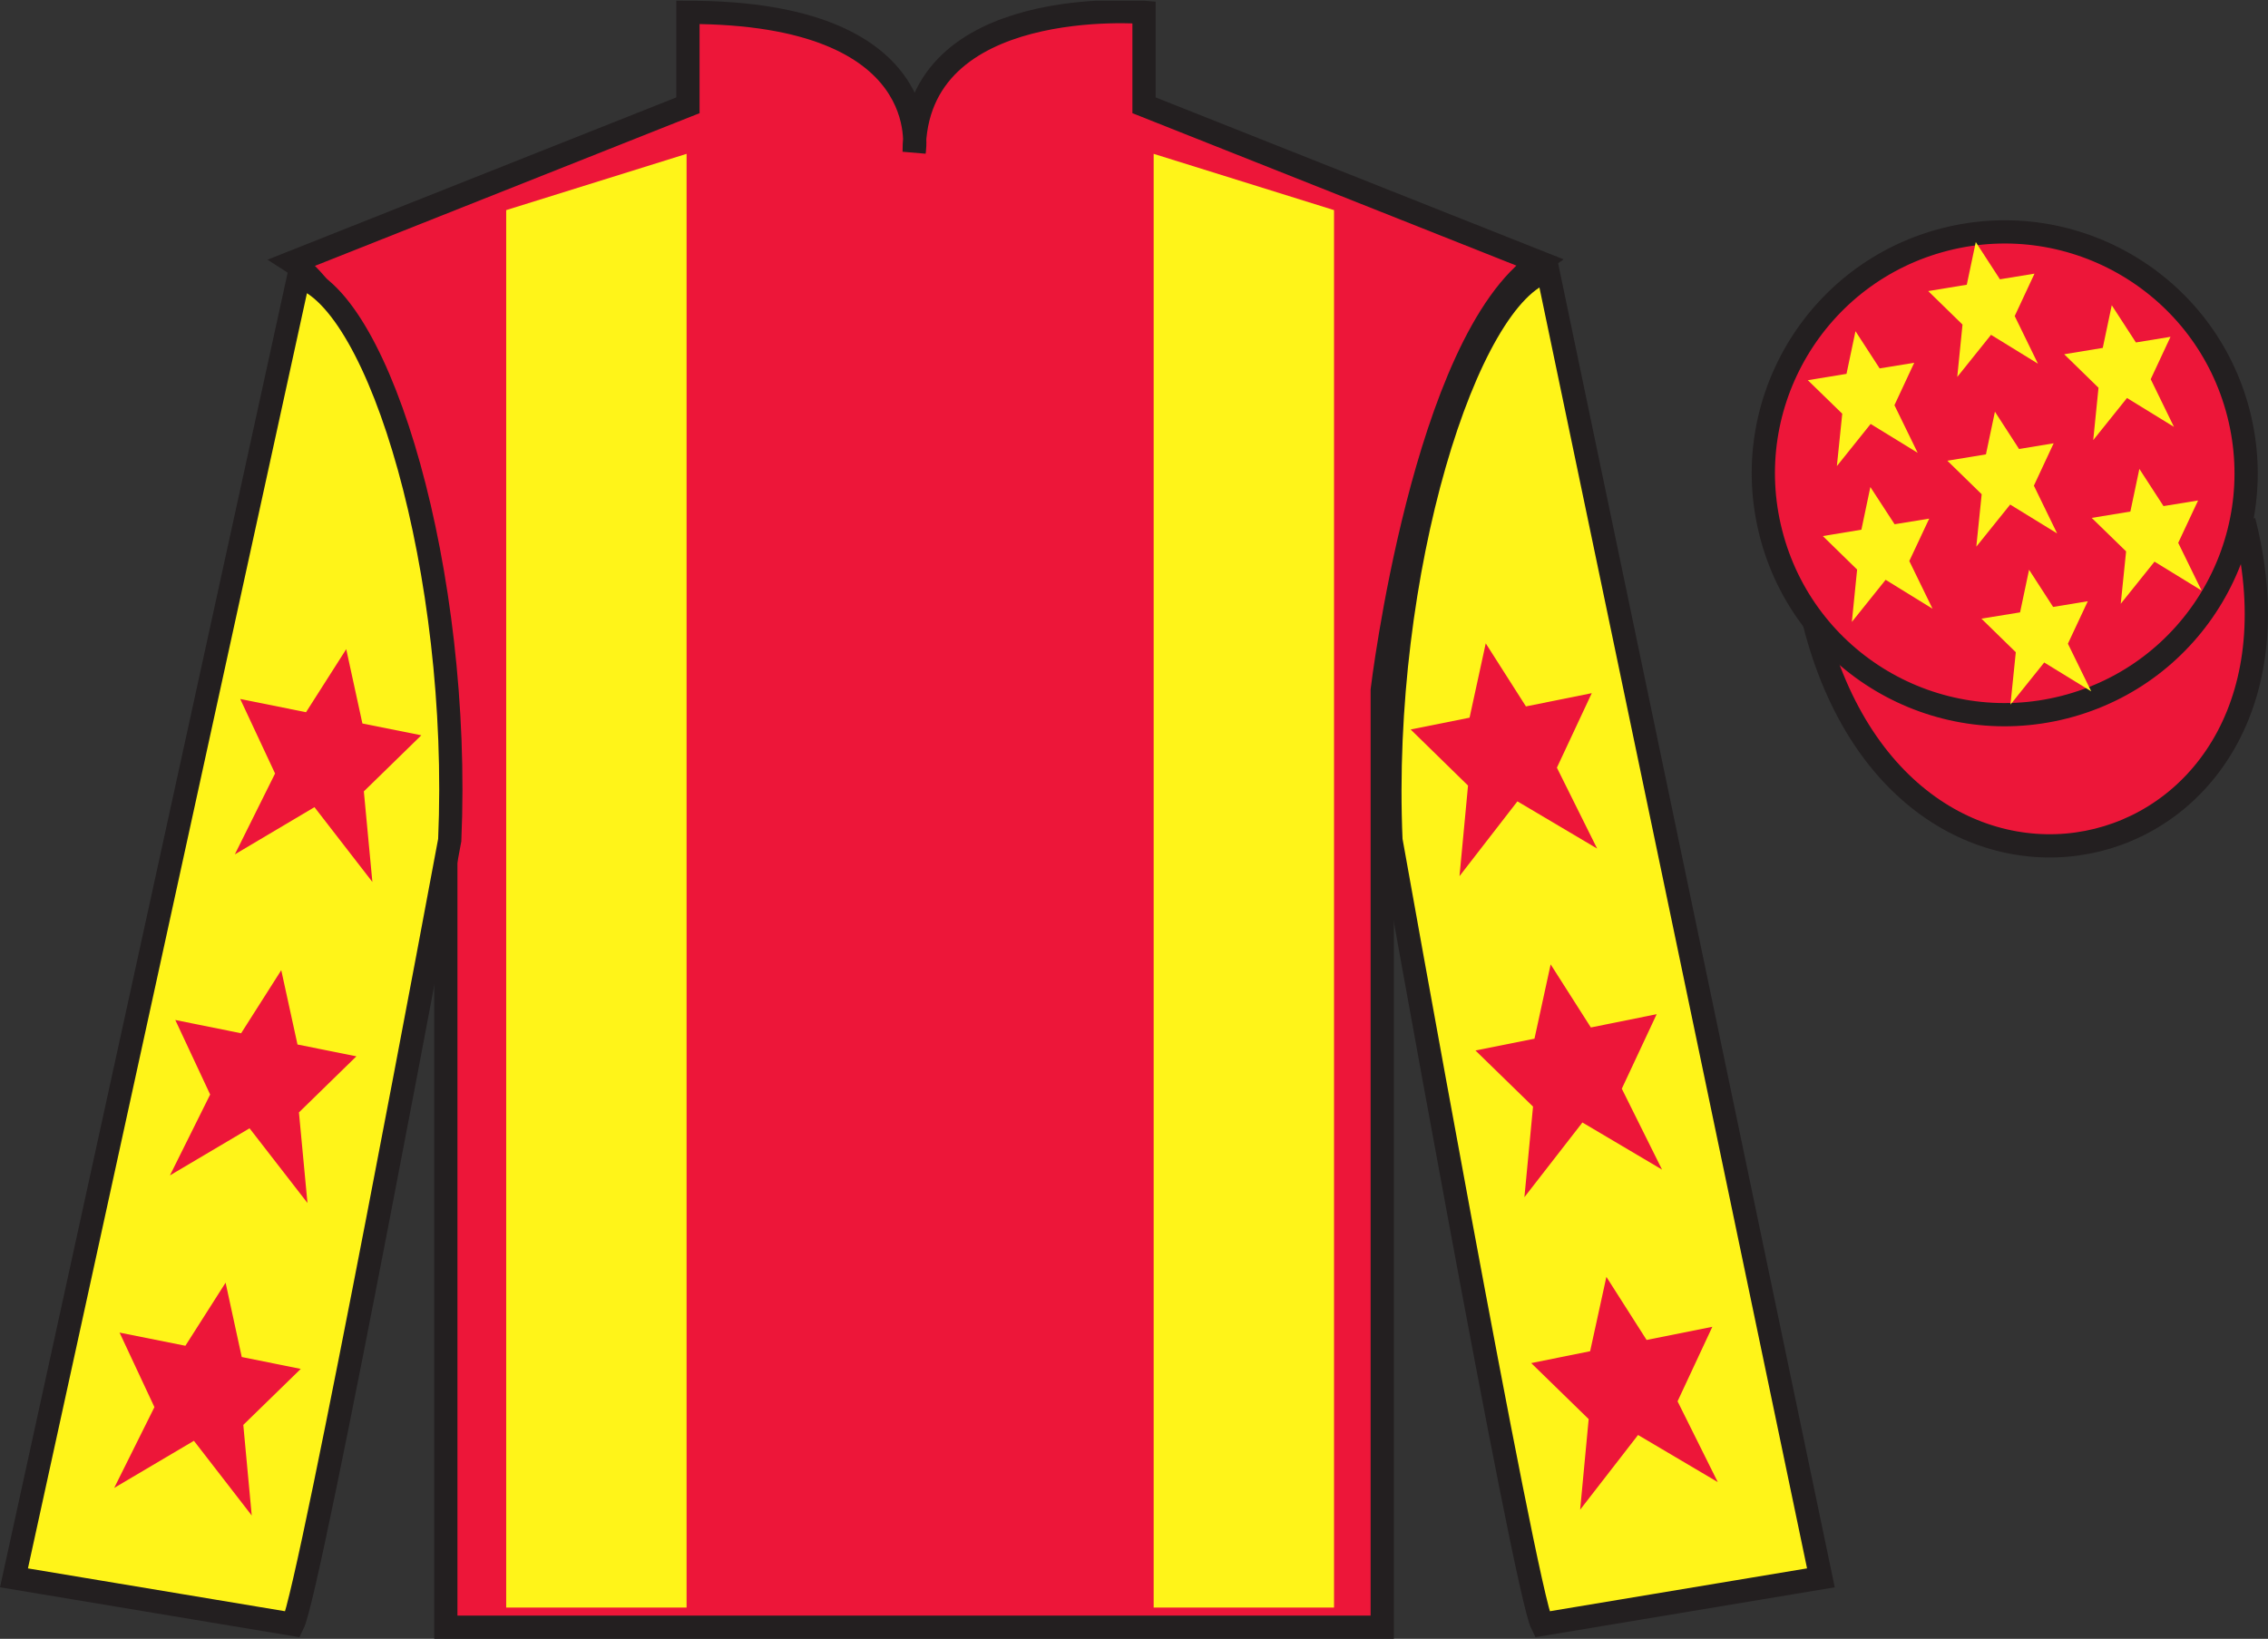 <?xml version="1.0" encoding="UTF-8"?>
<svg xmlns="http://www.w3.org/2000/svg" xmlns:xlink="http://www.w3.org/1999/xlink" width="97.59pt" height="70.53pt" viewBox="0 0 97.59 70.53" version="1.1">
<rect x="0" y="0" width="97.59" height="70.53" fill="#333333" stroke="none"/>
<defs>
<clipPath id="clip1">
  <path d="M 0 70.531 L 97.59 70.531 L 97.59 0.031 L 0 0.031 L 0 70.531 Z M 0 70.531 "/>
</clipPath>
</defs>
<g id="surface0">
<g clip-path="url(#clip1)" clip-rule="nonzero">
<path style=" stroke:none;fill-rule:nonzero;fill:rgb(92.863%,8.783%,22.277%);fill-opacity:1;" d="M 12.602 11.281 C 12.602 11.281 17.684 14.531 19.184 29.863 C 19.184 29.863 19.184 44.863 19.184 70.031 L 59.477 70.031 L 59.477 29.695 C 59.477 29.695 61.27 14.695 66.227 11.281 L 49.227 4.531 L 49.227 0.531 C 49.227 0.531 39.336 -0.305 39.336 6.531 C 39.336 6.531 40.352 0.531 29.602 0.531 L 29.602 4.531 L 12.602 11.281 "/>
<path style="fill:none;stroke-width:10;stroke-linecap:butt;stroke-linejoin:miter;stroke:rgb(13.73%,12.16%,12.549%);stroke-opacity:1;stroke-miterlimit:4;" d="M 126.016 592.487 C 126.016 592.487 176.836 559.987 191.836 406.667 C 191.836 406.667 191.836 256.667 191.836 4.987 L 594.766 4.987 L 594.766 408.347 C 594.766 408.347 612.695 558.347 662.266 592.487 L 492.266 659.987 L 492.266 699.987 C 492.266 699.987 393.359 708.347 393.359 639.987 C 393.359 639.987 403.516 699.987 296.016 699.987 L 296.016 659.987 L 126.016 592.487 Z M 126.016 592.487 " transform="matrix(0.1,0,0,-0.1,0,70.53)"/>
<path style=" stroke:none;fill-rule:nonzero;fill:rgb(100%,95.41%,10.001%);fill-opacity:1;" d="M 12.602 69.906 C 13.352 68.406 19.352 36.156 19.352 36.156 C 19.852 24.656 16.352 12.906 12.852 11.906 L 0.602 67.906 L 12.602 69.906 "/>
<path style="fill:none;stroke-width:10;stroke-linecap:butt;stroke-linejoin:miter;stroke:rgb(13.73%,12.16%,12.549%);stroke-opacity:1;stroke-miterlimit:4;" d="M 126.016 6.237 C 133.516 21.238 193.516 343.738 193.516 343.738 C 198.516 458.738 163.516 576.237 128.516 586.237 L 6.016 26.238 L 126.016 6.237 Z M 126.016 6.237 " transform="matrix(0.1,0,0,-0.1,0,70.53)"/>
<path style=" stroke:none;fill-rule:nonzero;fill:rgb(100%,95.41%,10.001%);fill-opacity:1;" d="M 78.352 67.906 L 66.602 11.656 C 63.102 12.656 59.352 24.656 59.852 36.156 C 59.852 36.156 65.602 68.406 66.352 69.906 L 78.352 67.906 "/>
<path style="fill:none;stroke-width:10;stroke-linecap:butt;stroke-linejoin:miter;stroke:rgb(13.73%,12.16%,12.549%);stroke-opacity:1;stroke-miterlimit:4;" d="M 783.516 26.238 L 666.016 588.737 C 631.016 578.737 593.516 458.738 598.516 343.738 C 598.516 343.738 656.016 21.238 663.516 6.237 L 783.516 26.238 Z M 783.516 26.238 " transform="matrix(0.1,0,0,-0.1,0,70.53)"/>
<path style="fill-rule:nonzero;fill:rgb(92.863%,8.783%,22.277%);fill-opacity:1;stroke-width:10;stroke-linecap:butt;stroke-linejoin:miter;stroke:rgb(13.73%,12.16%,12.549%);stroke-opacity:1;stroke-miterlimit:4;" d="M 780.703 437.175 C 820.391 281.511 1004.336 329.128 965.547 481.12 " transform="matrix(0.1,0,0,-0.1,0,70.53)"/>
<path style=" stroke:none;fill-rule:nonzero;fill:rgb(100%,95.41%,10.001%);fill-opacity:1;" d="M 29.543 69.184 L 29.543 6.621 L 21.781 9.043 L 21.781 69.184 L 29.543 69.184 "/>
<path style=" stroke:none;fill-rule:nonzero;fill:rgb(100%,95.41%,10.001%);fill-opacity:1;" d="M 49.641 69.184 L 49.641 6.621 L 57.402 9.043 L 57.402 69.184 L 49.641 69.184 "/>
<path style=" stroke:none;fill-rule:nonzero;fill:rgb(92.863%,8.783%,22.277%);fill-opacity:1;" d="M 88.828 30.434 C 94.387 29.016 97.742 23.359 96.324 17.801 C 94.906 12.242 89.25 8.887 83.691 10.305 C 78.137 11.723 74.781 17.379 76.199 22.938 C 77.613 28.496 83.27 31.852 88.828 30.434 "/>
<path style="fill:none;stroke-width:10;stroke-linecap:butt;stroke-linejoin:miter;stroke:rgb(13.73%,12.16%,12.549%);stroke-opacity:1;stroke-miterlimit:4;" d="M 888.281 400.964 C 943.867 415.144 977.422 471.706 963.242 527.292 C 949.062 582.878 892.5 616.433 836.914 602.253 C 781.367 588.073 747.812 531.511 761.992 475.925 C 776.133 420.339 832.695 386.784 888.281 400.964 Z M 888.281 400.964 " transform="matrix(0.1,0,0,-0.1,0,70.53)"/>
<path style=" stroke:none;fill-rule:nonzero;fill:rgb(92.863%,8.783%,22.277%);fill-opacity:1;" d="M 12.102 41.754 L 10.375 44.469 L 7.543 43.898 L 9.043 47.105 L 7.312 50.586 L 10.738 48.559 L 13.23 51.773 L 12.863 47.875 L 15.336 45.461 L 12.801 44.953 L 12.102 41.754 "/>
<path style=" stroke:none;fill-rule:nonzero;fill:rgb(92.863%,8.783%,22.277%);fill-opacity:1;" d="M 9.707 55.203 L 7.977 57.918 L 5.145 57.352 L 6.645 60.559 L 4.914 64.035 L 8.344 62.008 L 10.832 65.223 L 10.469 61.324 L 12.941 58.914 L 10.402 58.402 L 9.707 55.203 "/>
<path style=" stroke:none;fill-rule:nonzero;fill:rgb(92.863%,8.783%,22.277%);fill-opacity:1;" d="M 14.898 27.938 L 13.168 30.652 L 10.336 30.082 L 11.836 33.289 L 10.105 36.77 L 13.531 34.738 L 16.023 37.957 L 15.656 34.059 L 18.129 31.645 L 15.594 31.137 L 14.898 27.938 "/>
<path style=" stroke:none;fill-rule:nonzero;fill:rgb(92.863%,8.783%,22.277%);fill-opacity:1;" d="M 66.723 41.504 L 68.453 44.219 L 71.285 43.648 L 69.785 46.855 L 71.516 50.336 L 68.09 48.309 L 65.594 51.523 L 65.965 47.625 L 63.488 45.211 L 66.027 44.703 L 66.723 41.504 "/>
<path style=" stroke:none;fill-rule:nonzero;fill:rgb(92.863%,8.783%,22.277%);fill-opacity:1;" d="M 69.121 54.953 L 70.852 57.668 L 73.68 57.102 L 72.184 60.309 L 73.914 63.785 L 70.484 61.758 L 67.992 64.973 L 68.359 61.074 L 65.887 58.664 L 68.422 58.152 L 69.121 54.953 "/>
<path style=" stroke:none;fill-rule:nonzero;fill:rgb(92.863%,8.783%,22.277%);fill-opacity:1;" d="M 63.93 27.688 L 65.66 30.402 L 68.492 29.832 L 66.992 33.039 L 68.723 36.52 L 65.293 34.488 L 62.801 37.707 L 63.168 33.809 L 60.699 31.395 L 63.234 30.887 L 63.93 27.688 "/>
<path style=" stroke:none;fill-rule:nonzero;fill:rgb(100%,95.41%,10.001%);fill-opacity:1;" d="M 87.309 24.52 L 86.922 26.355 L 85.258 26.625 L 86.738 28.07 L 86.508 30.324 L 87.961 28.512 L 89.984 29.754 L 88.98 27.703 L 89.836 25.875 L 88.344 26.121 L 87.309 24.52 "/>
<path style=" stroke:none;fill-rule:nonzero;fill:rgb(100%,95.41%,10.001%);fill-opacity:1;" d="M 90.867 13.137 L 90.48 14.973 L 88.82 15.246 L 90.297 16.688 L 90.07 18.941 L 91.523 17.129 L 93.543 18.371 L 92.543 16.32 L 93.395 14.496 L 91.906 14.738 L 90.867 13.137 "/>
<path style=" stroke:none;fill-rule:nonzero;fill:rgb(100%,95.41%,10.001%);fill-opacity:1;" d="M 92.055 20.18 L 91.668 22.016 L 90.004 22.289 L 91.484 23.73 L 91.254 25.984 L 92.707 24.172 L 94.73 25.414 L 93.727 23.363 L 94.582 21.539 L 93.094 21.781 L 92.055 20.18 "/>
<path style=" stroke:none;fill-rule:nonzero;fill:rgb(100%,95.41%,10.001%);fill-opacity:1;" d="M 79.84 14.254 L 79.453 16.09 L 77.789 16.363 L 79.27 17.805 L 79.039 20.059 L 80.492 18.246 L 82.516 19.488 L 81.516 17.438 L 82.367 15.613 L 80.879 15.855 L 79.84 14.254 "/>
<path style=" stroke:none;fill-rule:nonzero;fill:rgb(100%,95.41%,10.001%);fill-opacity:1;" d="M 85.84 17.719 L 85.453 19.555 L 83.793 19.828 L 85.27 21.27 L 85.039 23.527 L 86.496 21.715 L 88.516 22.957 L 87.516 20.902 L 88.367 19.078 L 86.879 19.324 L 85.84 17.719 "/>
<path style=" stroke:none;fill-rule:nonzero;fill:rgb(100%,95.41%,10.001%);fill-opacity:1;" d="M 80.48 20.961 L 80.094 22.797 L 78.434 23.07 L 79.91 24.512 L 79.684 26.766 L 81.137 24.953 L 83.156 26.199 L 82.156 24.145 L 83.012 22.32 L 81.523 22.562 L 80.48 20.961 "/>
<path style=" stroke:none;fill-rule:nonzero;fill:rgb(100%,95.41%,10.001%);fill-opacity:1;" d="M 85.016 10.418 L 84.629 12.254 L 82.969 12.527 L 84.445 13.969 L 84.219 16.223 L 85.672 14.41 L 87.691 15.652 L 86.691 13.602 L 87.543 11.777 L 86.055 12.02 L 85.016 10.418 "/>
</g>
</g>
</svg>
